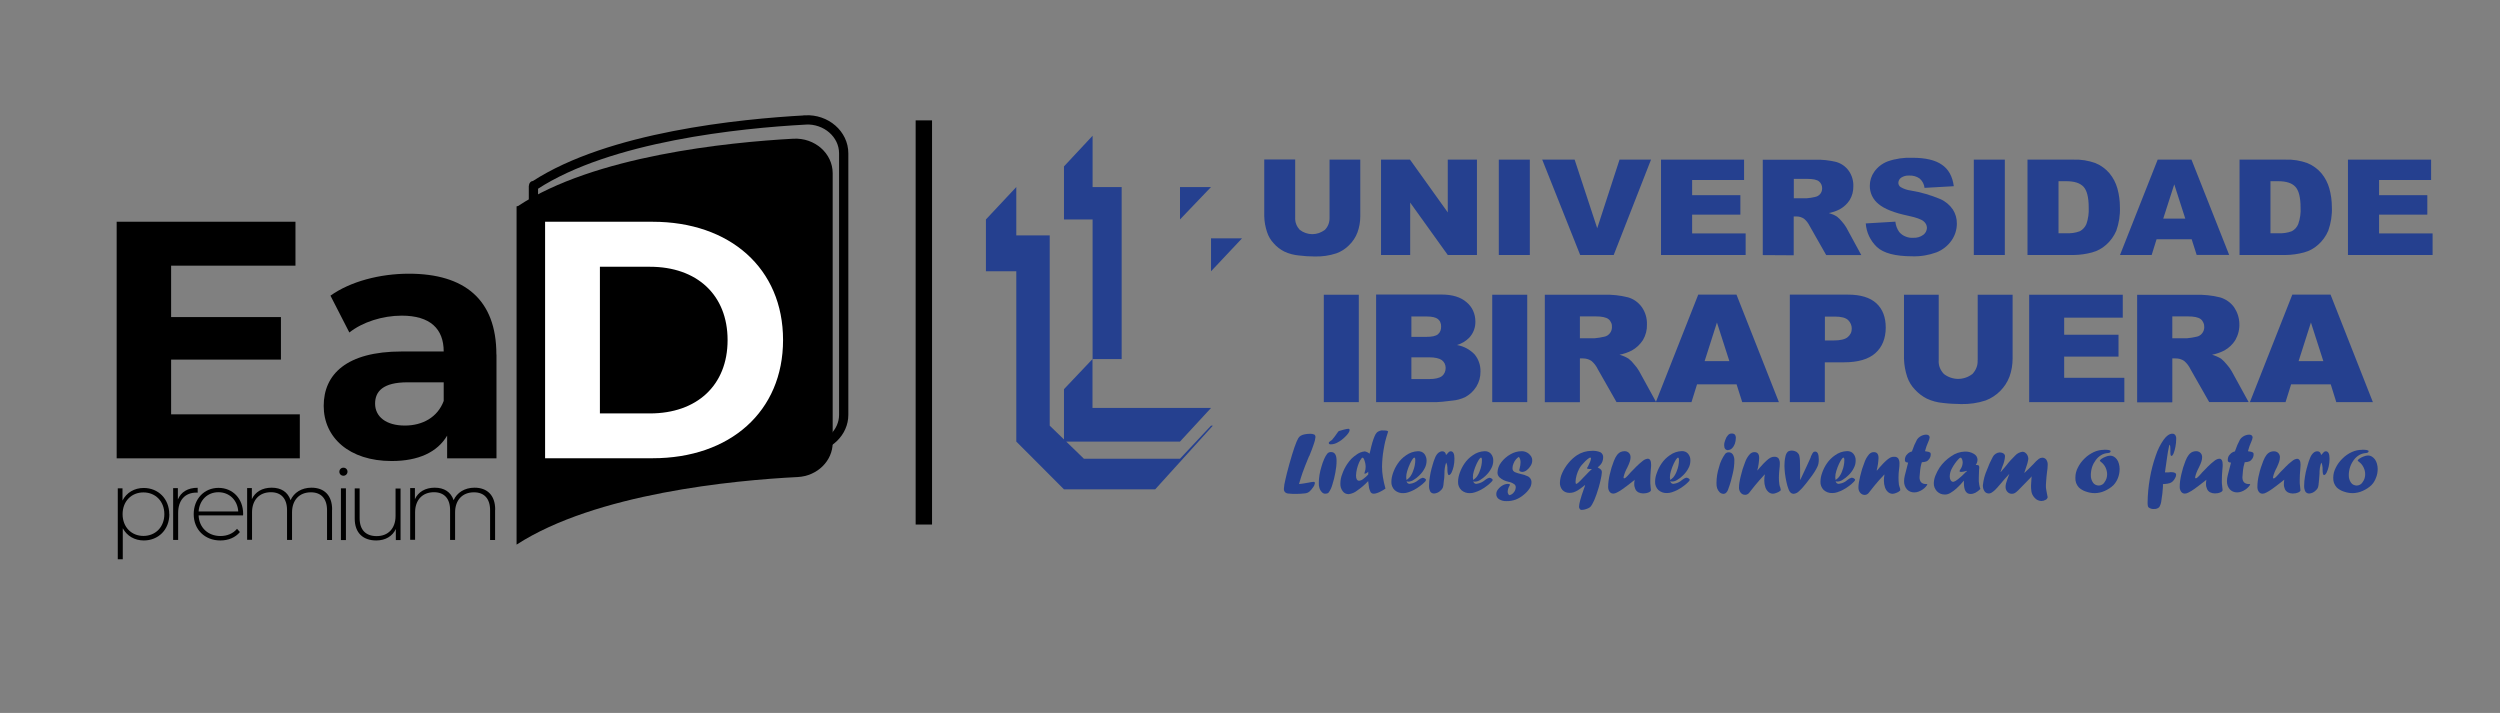 <?xml version="1.0" encoding="UTF-8"?>
<svg xmlns="http://www.w3.org/2000/svg" version="1.1" viewBox="0 0 270 77">
  <rect x="0" y="0" width="270" height="77" fill="#808080" stroke="none"/>
  <defs>
    <style>
      .cls-1 {
        fill: none;
      }

      .cls-1, .cls-2 {
        stroke: #000;
        stroke-miterlimit: 10;
      }

      .cls-3 {
        fill: #fff;
      }

      .cls-4 {
        fill: #25408f;
        fill-rule: evenodd;
      }
    </style>
  </defs>
  <!-- Generator: Adobe Illustrator 28.7.0, SVG Export Plug-In . SVG Version: 1.2.0 Build 4)  -->
  <g>
    <g id="Camada_1">
      <path d="M85.69,14.98c-7.13.39-21.52,1.85-29.74,7.27-.14.02-.16.03-.16.06v36.51c8.54-5.53,23.43-6.95,30.37-7.3,2.12-.11,3.77-1.76,3.77-3.7v-29.11c0-2.14-1.93-3.85-4.24-3.73Z"/>
      <path class="cls-1" d="M86.95,12.96c-6.99.38-21.12,1.79-29.19,7.05-.14.01-.15.03-.15.05v35.41c8.38-5.37,23-6.75,29.81-7.08,2.08-.11,3.7-1.7,3.7-3.59v-28.24c0-2.07-1.9-3.73-4.16-3.61Z"/>
      <g>
        <path d="M32.38,44.76v4.74H12.6v-25.55h19.31v4.74h-13.43v5.55h11.86v4.6h-11.86v5.91h13.91Z"/>
        <path d="M53.62,38.3v11.2h-5.33v-2.45c-1.06,1.79-3.1,2.74-5.99,2.74-4.6,0-7.34-2.55-7.34-5.95s2.45-5.88,8.43-5.88h4.53c0-2.45-1.46-3.87-4.53-3.87-2.08,0-4.23.69-5.66,1.82l-2.04-3.98c2.15-1.53,5.33-2.37,8.47-2.37,5.99,0,9.45,2.77,9.45,8.72ZM47.92,43.3v-2.01h-3.91c-2.66,0-3.5.99-3.5,2.3,0,1.42,1.2,2.37,3.21,2.37,1.9,0,3.54-.88,4.2-2.66Z"/>
        <path class="cls-3" d="M58.87,23.95h11.61c8.36,0,14.09,5.04,14.09,12.77s-5.73,12.77-14.09,12.77h-11.61v-25.55ZM70.19,44.65c5.07,0,8.39-3.03,8.39-7.92s-3.32-7.92-8.39-7.92h-5.4v15.84h5.4Z"/>
      </g>
      <g>
        <path d="M18.29,55.53c0,1.68-1.19,2.84-2.76,2.84-.98,0-1.82-.48-2.27-1.32v3.35h-.54v-7.66h.51v1.32c.44-.86,1.28-1.36,2.29-1.36,1.57,0,2.76,1.17,2.76,2.84ZM17.75,55.53c0-1.4-.97-2.35-2.26-2.35s-2.25.95-2.25,2.35.96,2.35,2.25,2.35,2.26-.95,2.26-2.35Z"/>
        <path d="M21.35,52.69v.52s-.09-.01-.13-.01c-1.24,0-1.98.82-1.98,2.2v2.91h-.54v-5.59h.51v1.22c.34-.81,1.08-1.26,2.13-1.26Z"/>
        <path d="M26.25,55.66h-4.8c.05,1.33,1.03,2.23,2.36,2.23.71,0,1.36-.26,1.79-.78l.31.35c-.49.6-1.26.91-2.11.91-1.69,0-2.88-1.18-2.88-2.84s1.15-2.84,2.68-2.84,2.66,1.16,2.66,2.81c0,.04-.01.1-.01.15ZM21.45,55.24h4.28c-.07-1.21-.95-2.08-2.14-2.08s-2.05.86-2.14,2.08Z"/>
        <path d="M35.86,55.06v3.26h-.54v-3.22c0-1.26-.65-1.93-1.74-1.93-1.26,0-2.04.85-2.04,2.17v2.97h-.54v-3.22c0-1.26-.65-1.93-1.74-1.93-1.26,0-2.04.85-2.04,2.17v2.97h-.53v-5.59h.51v1.2c.36-.78,1.12-1.24,2.14-1.24s1.74.46,2.04,1.35c.36-.81,1.18-1.35,2.26-1.35,1.35,0,2.23.8,2.23,2.36Z"/>
        <path d="M36.65,50.95c0-.24.19-.44.44-.44s.44.19.44.43-.19.44-.44.44-.44-.19-.44-.43ZM36.82,52.74h.54v5.59h-.54v-5.59Z"/>
        <path d="M43.26,52.74v5.59h-.51v-1.2c-.36.78-1.12,1.24-2.11,1.24-1.42,0-2.33-.8-2.33-2.36v-3.26h.53v3.22c0,1.26.67,1.93,1.84,1.93,1.26,0,2.04-.85,2.04-2.17v-2.97h.53Z"/>
        <path d="M53.47,55.06v3.26h-.54v-3.22c0-1.26-.65-1.93-1.74-1.93-1.26,0-2.04.85-2.04,2.17v2.97h-.54v-3.22c0-1.26-.65-1.93-1.74-1.93-1.26,0-2.04.85-2.04,2.17v2.97h-.53v-5.59h.51v1.2c.36-.78,1.12-1.24,2.14-1.24s1.74.46,2.04,1.35c.36-.81,1.18-1.35,2.26-1.35,1.35,0,2.23.8,2.23,2.36Z"/>
      </g>
      <g id="Camada_x5F_1">
        <g id="_2792379926032">
          <path class="cls-4" d="M142.97,43.43h3.78v-11.6h-3.78v11.6ZM148.61,43.43h6.52c.28,0,.83-.05,1.68-.16.5-.04.98-.17,1.43-.38.5-.27.91-.66,1.21-1.14.3-.49.45-1.05.44-1.62.02-.67-.2-1.32-.62-1.84-.51-.54-1.18-.9-1.92-1.03.5-.14.95-.41,1.32-.78.45-.48.69-1.11.67-1.77,0-.39-.08-.78-.24-1.14-.16-.36-.4-.67-.7-.92-.63-.56-1.54-.84-2.71-.84h-7.07v11.61h0ZM152.42,34.18h1.68c.56,0,.97.1,1.2.28.11.1.21.22.26.36.06.14.09.29.08.44.01.16-.02.31-.07.46-.06.15-.15.28-.27.38-.23.19-.64.28-1.23.28h-1.64v-2.19h0ZM152.42,38.59h1.91c.66,0,1.12.11,1.4.31.13.1.23.23.3.37.07.15.1.31.1.47,0,.17-.03.34-.1.49-.07.15-.17.29-.3.39-.27.21-.74.32-1.38.32h-1.92v-2.35h0ZM161.16,43.43h3.78v-11.6h-3.78v11.6ZM170.63,43.43v-4.72h.33c.33,0,.65.09.92.27.29.25.52.55.68.89l2.02,3.55h4.28l-1.84-3.35c-.15-.26-.33-.5-.53-.72-.17-.23-.38-.44-.6-.61-.3-.19-.63-.33-.98-.43.46-.09.91-.24,1.33-.46.49-.27.9-.66,1.2-1.13.3-.51.45-1.09.43-1.68.02-.67-.17-1.33-.56-1.88-.37-.51-.89-.88-1.49-1.05-.87-.22-1.77-.31-2.67-.28h-6.31v11.61h3.78s0,0,0,0ZM170.63,34.17h1.68c.69,0,1.16.1,1.41.3.13.1.22.24.29.39.07.15.09.31.08.48,0,.24-.08.48-.24.67-.15.19-.37.32-.62.36-.33.08-.66.13-1,.16h-1.6v-2.35s-.01,0-.01,0ZM188.17,43.43h3.95l-4.58-11.61h-4.13l-4.58,11.61h3.85l.6-1.92h4.27l.61,1.92h0ZM184.1,39l1.33-4.17,1.34,4.17h-2.68ZM193.3,43.43h3.78v-4.3h2.07c1.52,0,2.65-.33,3.39-.99.74-.66,1.11-1.58,1.12-2.75,0-1.14-.34-2.02-1.02-2.64s-1.7-.93-3.07-.93h-6.27v11.61h0ZM197.09,34.19h1.07c.7,0,1.18.13,1.44.38.12.12.22.26.29.42.07.16.1.33.1.5,0,.18-.03.35-.11.51-.08.16-.19.3-.33.41-.28.24-.8.36-1.53.36h-.93v-2.59s0,0,0,0ZM213.58,38.9c.02.27-.02.55-.12.8-.1.26-.25.49-.44.69-.44.34-.98.53-1.54.53s-1.1-.19-1.54-.53c-.19-.2-.34-.43-.44-.68-.1-.26-.14-.53-.12-.8v-7.08h-3.75v6.92c.02.67.14,1.33.35,1.96.17.5.44.95.81,1.34.37.41.81.75,1.3,1,.56.26,1.15.42,1.76.47.65.08,1.3.11,1.96.12.9.02,1.79-.11,2.64-.39.58-.22,1.12-.57,1.56-1.01.44-.44.79-.97,1.01-1.55.23-.63.34-1.29.34-1.96v-6.9h-3.77v7.08s0,0,0,0ZM219.14,43.43h10.29v-2.63h-6.5v-2.29h5.87v-2.36h-5.87v-1.84h6.33v-2.48h-10.11v11.61s0,0,0,0ZM234.61,43.43v-4.72h.33c.34-.01.67.08.95.27.29.25.52.55.68.89l2.02,3.55h4.26l-1.84-3.35c-.15-.26-.33-.5-.53-.72-.18-.23-.38-.43-.6-.61-.31-.19-.64-.33-.98-.43.46-.09.91-.24,1.33-.46.49-.27.9-.66,1.19-1.13.31-.55.46-1.17.43-1.79-.02-.63-.22-1.23-.57-1.75-.37-.51-.9-.88-1.5-1.06-.87-.22-1.77-.31-2.67-.28h-6.3v11.61h3.78s0,0,0,0ZM234.61,34.17h1.66c.69,0,1.16.1,1.41.3.13.1.23.24.29.39.07.15.09.31.09.48,0,.24-.08.48-.24.67-.15.19-.37.32-.61.36-.33.08-.67.13-1,.16h-1.6v-2.35h0ZM252.32,43.43h3.95l-4.57-11.61h-4.13l-4.58,11.61h3.85l.6-1.92h4.28l.6,1.92h0ZM248.25,39l1.33-4.17,1.34,4.17h-2.67Z"/>
          <path class="cls-4" d="M143.57,17.24h3.34v6.13c0,.59-.1,1.17-.3,1.72-.2.54-.52,1.02-.94,1.42-.38.38-.84.67-1.34.85-.76.25-1.55.36-2.34.34-.58,0-1.15-.04-1.72-.11-.54-.05-1.07-.19-1.56-.42-.44-.22-.83-.52-1.15-.89-.32-.34-.56-.74-.71-1.19-.19-.56-.3-1.15-.31-1.74v-6.13h3.34v6.28c-.01.24.02.48.11.71.08.23.22.43.38.61.39.3.87.47,1.36.47s.97-.17,1.36-.47c.17-.17.3-.38.39-.61.08-.23.12-.47.11-.71v-6.27h0Z"/>
          <polygon class="cls-4" points="149.15 17.24 152.28 17.24 156.36 22.94 156.36 17.24 159.51 17.24 159.51 27.54 156.36 27.54 152.3 21.88 152.3 27.54 149.15 27.54 149.15 17.24"/>
          <polygon class="cls-4" points="165.22 17.24 161.87 17.24 161.87 27.54 165.22 27.54 165.22 17.24"/>
          <polygon class="cls-4" points="166.56 17.24 170.06 17.24 172.5 24.65 174.91 17.24 178.31 17.24 174.28 27.54 170.66 27.54 166.56 17.24"/>
          <polygon class="cls-4" points="179.39 17.24 188.36 17.24 188.36 19.44 182.75 19.44 182.75 21.08 187.96 21.08 187.96 23.18 182.75 23.18 182.75 25.21 188.53 25.21 188.53 27.54 179.39 27.54 179.39 17.24"/>
          <path class="cls-4" d="M193.74,21.41h1.4c.3-.02.6-.07.89-.14.21-.04.41-.15.55-.32.14-.17.21-.38.21-.6,0-.14-.02-.29-.08-.42-.06-.13-.15-.25-.26-.34-.22-.18-.64-.27-1.25-.27h-1.47v2.09s.01,0,.01,0ZM190.38,27.54v-10.29h5.59c.8-.03,1.6.06,2.37.25.53.16,1,.49,1.32.94.35.49.52,1.08.5,1.68.01.52-.12,1.03-.39,1.48-.27.42-.64.76-1.07,1-.37.19-.77.33-1.18.41.31.09.6.21.87.38.2.16.38.34.54.54.18.2.33.41.47.64l1.62,2.98h-3.79l-1.79-3.15c-.15-.3-.35-.57-.61-.78-.24-.16-.53-.25-.82-.24h-.29v4.19l-3.35-.02h0Z"/>
          <path class="cls-4" d="M201.51,24.13l3.19-.19c.04.4.18.79.42,1.12.18.21.41.38.67.48.26.11.53.16.81.14.4.03.79-.08,1.12-.32.12-.09.21-.2.28-.33.07-.13.1-.27.11-.42,0-.14-.04-.28-.1-.4-.06-.12-.16-.23-.27-.32-.25-.21-.82-.41-1.71-.6-1.47-.31-2.52-.73-3.14-1.25-.3-.23-.54-.54-.71-.88-.16-.34-.25-.72-.24-1.11,0-.54.17-1.06.48-1.5.36-.51.87-.9,1.45-1.12.86-.3,1.77-.43,2.68-.39,1.38,0,2.44.24,3.16.74.73.49,1.16,1.27,1.3,2.33l-3.16.18c-.04-.39-.23-.75-.53-1.01-.33-.23-.72-.34-1.12-.32-.31-.02-.62.06-.88.23-.09.07-.17.15-.22.25-.05.1-.08.21-.08.32,0,.09.03.17.07.25.04.08.1.14.17.19.34.2.72.33,1.12.38,1.08.18,2.14.49,3.15.91.56.24,1.04.64,1.38,1.14.29.46.44.98.43,1.52,0,.65-.2,1.29-.58,1.83-.4.57-.96,1.01-1.61,1.27-.84.31-1.73.46-2.62.43-1.84,0-3.12-.34-3.83-1.01-.71-.68-1.14-1.59-1.2-2.57h0Z"/>
          <polygon class="cls-4" points="216.52 17.24 213.17 17.24 213.17 27.54 216.52 27.54 216.52 17.24"/>
          <path class="cls-4" d="M222.32,19.57v5.62h.82c.51.03,1.02-.04,1.49-.22.31-.17.56-.44.7-.77.2-.57.28-1.18.25-1.79,0-1.09-.19-1.84-.56-2.24-.37-.4-.99-.6-1.86-.6h-.84s0,0,0,0ZM218.96,17.24h4.98c.81-.03,1.62.1,2.38.38.58.24,1.09.61,1.5,1.09.4.48.69,1.04.86,1.65.18.65.27,1.32.27,2,.04.87-.1,1.74-.39,2.56-.25.58-.62,1.1-1.1,1.52-.43.39-.95.67-1.51.82-.65.18-1.32.27-2,.28h-4.98v-10.29h0Z"/>
          <path class="cls-4" d="M236.01,23.61l-1.19-3.7-1.19,3.7h2.38,0ZM236.71,25.84h-3.8l-.53,1.7h-3.42l4.07-10.3h3.65l4.07,10.29h-3.51l-.54-1.69h0Z"/>
          <path class="cls-4" d="M245.21,19.57v5.62h.82c.51.03,1.02-.04,1.49-.22.32-.17.56-.44.69-.77.2-.57.29-1.18.25-1.79,0-1.09-.19-1.84-.56-2.24-.37-.4-.99-.6-1.86-.6h-.83s0,0,0,0ZM241.86,17.24h4.97c.81-.03,1.62.1,2.38.38.58.24,1.09.61,1.5,1.09.4.48.69,1.04.86,1.65.18.65.27,1.32.27,2,.04.87-.1,1.74-.39,2.56-.25.58-.62,1.1-1.1,1.52-.43.39-.95.67-1.51.82-.65.18-1.32.27-2,.28h-4.97v-10.29s0,0,0,0Z"/>
          <polygon class="cls-4" points="253.58 17.24 262.56 17.24 262.56 19.44 256.94 19.44 256.94 21.08 262.15 21.08 262.15 23.18 256.94 23.18 256.94 25.21 262.72 25.21 262.72 27.54 253.58 27.54 253.58 17.24"/>
          <polygon class="cls-4" points="121.14 20.2 118 20.2 118 14.66 114.91 17.97 114.91 23.7 118 23.7 118 38.78 121.14 38.78 121.14 20.2"/>
          <polygon class="cls-4" points="106.48 23.7 106.48 29.3 109.76 29.3 109.76 47.69 114.91 52.85 124.76 52.85 130.99 45.97 130.79 45.97 127.44 49.54 117.06 49.54 115.15 47.69 127.44 47.69 130.79 44.06 117.99 44.06 117.99 38.78 114.91 42.03 114.91 47.46 113.37 45.97 113.37 25.42 109.76 25.42 109.76 20.2 106.48 23.7"/>
          <polygon class="cls-4" points="127.44 20.2 127.44 23.7 130.79 20.2 127.44 20.2"/>
          <polygon class="cls-4" points="130.79 29.3 134.14 25.74 130.79 25.74 130.79 29.3"/>
          <path class="cls-4" d="M141.38,49.26l-.15.37c-.2.48-.39.96-.56,1.44-.08.23-.21.63-.38,1.21.35-.04.7-.09,1.05-.16.17-.04.34-.07.51-.08.11,0,.16.04.16.13-.02.16-.08.31-.18.43-.11.18-.25.34-.4.48-.13.11-.29.18-.46.2-.31.04-.63.06-.95.06-.31,0-.62,0-.93-.04l-.15-.04c-.09-.04-.17-.1-.22-.19-.05-.08-.07-.18-.06-.28.02-.32.07-.63.15-.94.1-.46.24-1.02.43-1.7.42-1.51.75-2.44.96-2.8.06-.11.15-.21.26-.28.13-.08.28-.13.43-.16.2-.04.4-.06.6-.06.15-.01.31.02.45.08.04.03.08.07.1.12.02.05.03.1.03.16-.03.25-.08.49-.17.72-.11.35-.28.79-.5,1.33h0Z"/>
          <path class="cls-4" d="M143.14,53.32h-.04c-.07,0-.14-.02-.2-.06-.06-.03-.12-.08-.16-.13-.11-.11-.19-.25-.24-.41-.05-.18-.08-.37-.07-.56,0-.28.03-.56.07-.84.05-.31.12-.62.22-.93.08-.29.18-.57.3-.84.08-.2.2-.39.33-.56.05-.06.11-.1.18-.13.07-.03.14-.04.22-.04.4,0,.6.31.6.94,0,.43-.05.85-.13,1.27-.08.45-.19.9-.33,1.33-.08.3-.22.59-.4.84-.04.04-.1.07-.15.09-.06.02-.12.02-.18.02h0ZM143.9,47.45c.18-.2.33-.41.48-.63.09-.13.14-.2.16-.22.03-.03.06-.05.1-.06.18-.06.35-.11.53-.15.15-.04.29-.07.44-.08.09,0,.15.04.15.13,0,.18-.17.44-.52.77-.23.23-.5.43-.79.58-.23.13-.48.2-.74.2-.13,0-.2-.05-.2-.15,0-.04.01-.07.04-.1.05-.04.09-.08.15-.12.03,0,.1-.07.21-.16h0s0-.01,0-.01Z"/>
          <path class="cls-4" d="M147.91,49l.05-.19c.1-.43.18-.77.26-1.04.07-.23.15-.45.24-.67.06-.15.14-.28.25-.4.1-.08.21-.14.33-.18s.25-.05.37-.03c.11,0,.22,0,.33.02.07.01.13.04.18.09-.15.46-.25.81-.31,1.05-.06.23-.12.56-.19.96-.1.59-.15,1.19-.16,1.79,0,.37.03.74.09,1.1.07.43.16.85.28,1.27-.15.11-.31.2-.48.29-.14.08-.28.14-.43.19-.11.04-.24.07-.36.07-.09,0-.17-.02-.24-.07-.07-.05-.12-.12-.14-.2-.05-.11-.09-.23-.12-.35-.02-.09-.05-.34-.1-.74-.36.39-.76.73-1.2,1.03-.26.21-.58.34-.91.38-.12,0-.25-.03-.36-.08-.11-.06-.21-.14-.28-.24-.18-.24-.27-.54-.25-.84,0-.34.07-.69.2-1.01.13-.38.31-.74.53-1.07.14-.21.29-.4.46-.58.17-.16.34-.31.54-.44.26-.2.58-.33.91-.36.19.04.38.13.52.26h0ZM147.77,51.23v-.28c-.09.1-.22.18-.35.21,0,0-.02,0-.03,0,0,0-.02,0-.02-.01,0,0-.01-.01-.01-.02,0,0,0-.02,0-.03,0-.04.02-.08.03-.11.07-.18.1-.37.1-.56,0-.27-.06-.54-.16-.79-.05-.14-.11-.21-.17-.21-.02,0-.03,0-.05.01-.01,0-.03.02-.04.03-.12.15-.22.32-.3.5-.1.23-.17.47-.23.71-.05.22-.08.45-.09.68,0,.37.11.56.34.56.17-.02.32-.09.45-.2.2-.14.38-.31.54-.49h0s0,.01,0,.01Z"/>
          <path class="cls-4" d="M151.91,51.97c.01.09.06.16.13.22.07.05.16.08.24.06.34-.04.66-.19.91-.41.13-.11.28-.19.44-.24.09,0,.18.03.26.08.08.05.12.1.12.15-.02.09-.07.17-.13.22-.18.18-.37.34-.57.48-.2.15-.41.28-.62.39-.19.1-.39.18-.6.25-.17.06-.35.09-.53.09-.34.02-.68-.1-.94-.33-.12-.12-.21-.26-.27-.41-.06-.15-.09-.32-.08-.48,0-.33.07-.65.18-.96.12-.35.29-.69.5-1,.24-.36.55-.67.91-.91.37-.27.82-.42,1.27-.44.13,0,.26.01.38.06.12.05.23.12.31.22.17.21.26.49.25.76,0,.28-.07.55-.2.79-.15.3-.35.57-.59.79-.19.19-.4.36-.63.49-.16.11-.35.17-.54.18-.07,0-.14-.02-.21-.05ZM151.91,51.83c.12-.08.23-.17.33-.28.17-.21.3-.45.38-.7.08-.19.13-.38.17-.58.04-.2.06-.39.06-.59,0-.17-.03-.26-.11-.26s-.25.22-.46.66c-.12.26-.22.52-.3.79-.07.22-.11.45-.11.68,0,.09.01.19.03.28h0s0-.01,0-.01Z"/>
          <path class="cls-4" d="M155.95,51.85l-.02.09c0,.05,0,.13-.02.23,0,.13-.03.25-.05.37-.02.09-.05.17-.1.24-.05.07-.11.14-.18.2-.18.19-.43.3-.69.32-.08,0-.16-.01-.24-.05-.07-.04-.14-.09-.18-.16-.1-.21-.15-.44-.13-.67,0-.3.03-.6.08-.9.05-.32.11-.65.2-.96l.04-.12s.01-.08.03-.12c.08-.32.19-.64.32-.94.08-.19.2-.36.35-.49.12-.09.26-.15.41-.15.22,0,.36.13.4.4.05-.04.09-.08.13-.13.06-.08.13-.15.21-.22.05-.03.11-.05.17-.05.27,0,.4.27.4.8,0,.28-.03.56-.09.84-.05.23-.13.46-.23.67-.1.17-.19.26-.28.26s-.16-.2-.16-.58c0-.16,0-.33-.03-.49-.02-.1-.06-.2-.11-.28-.13.39-.19.79-.18,1.2-.01.37-.03.6-.05.69h0Z"/>
          <path class="cls-4" d="M159.11,51.97c.01.09.06.16.13.22.07.05.16.08.24.06.34-.04.66-.19.91-.41.13-.11.28-.19.44-.24.09,0,.18.03.26.08.08.05.12.1.12.15s-.04.13-.14.22c-.17.18-.36.34-.56.48-.2.15-.41.28-.62.39-.19.1-.39.18-.6.25-.17.06-.35.09-.53.09-.34.02-.68-.1-.94-.33-.12-.12-.21-.26-.27-.41-.06-.15-.09-.32-.08-.48,0-.33.07-.65.18-.96.12-.35.29-.69.5-1,.24-.36.55-.67.91-.91.37-.27.81-.42,1.27-.44.13,0,.26.01.38.06.12.05.23.12.31.22.18.21.27.49.25.76,0,.28-.07.55-.2.79-.15.3-.35.56-.59.79-.19.19-.4.35-.63.49-.16.11-.35.17-.54.18-.08,0-.15-.01-.22-.04h0ZM159.11,51.83c.12-.08.23-.17.33-.28.17-.21.3-.45.38-.7.08-.19.13-.38.17-.58.04-.2.06-.39.06-.59,0-.17-.04-.26-.11-.26s-.25.22-.46.66c-.12.26-.22.52-.3.79-.07.22-.11.45-.11.68,0,.09.01.19.03.28h0s0-.01,0-.01Z"/>
          <path class="cls-4" d="M162.97,53.48c.1,0,.19-.04.28-.09.09-.05.16-.11.22-.19.14-.15.22-.35.23-.56,0-.06,0-.12-.03-.18-.02-.06-.06-.11-.11-.15-.19-.14-.41-.24-.65-.28-.36-.07-.7-.24-.97-.48-.07-.07-.12-.15-.16-.24-.04-.09-.05-.18-.05-.28.01-.39.15-.77.39-1.08.27-.36.61-.66,1-.88.37-.22.79-.34,1.23-.34.2,0,.39.05.56.14.17.09.31.22.42.37.1.15.16.32.15.5,0,.2-.06.39-.17.56-.11.19-.25.35-.42.48-.14.11-.31.18-.48.19-.08,0-.16-.02-.23-.06-.06-.04-.1-.08-.1-.12,0-.07.02-.13.04-.19.06-.23.1-.46.1-.7,0-.2-.06-.4-.18-.56-.11.07-.21.15-.3.25-.12.14-.22.3-.28.47-.07.16-.11.33-.11.51,0,.1.02.2.08.28.07.08.16.14.25.17.17.07.35.12.53.16.29.06.57.15.84.28.06.04.12.09.17.14.12.14.19.31.18.49,0,.23-.07.46-.2.65-.17.26-.38.49-.62.68-.26.23-.57.41-.89.54-.32.11-.65.17-.98.16-.29.02-.57-.06-.82-.21-.09-.06-.17-.14-.22-.24-.05-.1-.08-.21-.07-.32,0-.19.08-.37.2-.51.13-.17.3-.32.49-.42.17-.1.37-.16.57-.16.14,0,.21.03.21.09,0,.05-.03.11-.06.15-.11.18-.17.39-.18.61,0,.13.06.26.15.36h0Z"/>
          <path class="cls-4" d="M171.15,52.4l-.18.15c-.18.14-.37.28-.56.4-.15.09-.31.17-.47.22-.14.04-.29.06-.43.06-.14,0-.28-.02-.41-.07-.13-.05-.25-.13-.35-.23-.19-.22-.29-.5-.28-.79.01-.36.09-.71.24-1.04.17-.39.4-.75.67-1.08.26-.32.57-.61.91-.84.48-.32,1.05-.49,1.62-.49.32-.02.65.03.95.16.09.06.17.14.22.24.05.1.07.21.06.32,0,.27-.09.54-.26.75-.1.12-.21.22-.33.31l.06.04s.03.02.04.03c.1.05.2.12.28.21.05.07.07.16.07.24-.01.23-.05.46-.1.69-.07.34-.15.66-.24.97-.34,1.14-.65,1.85-.93,2.12-.12.09-.26.16-.4.2-.15.06-.31.09-.48.1-.04,0-.09,0-.13-.02-.04-.02-.08-.04-.1-.08-.06-.07-.09-.16-.08-.26,0-.29.16-.9.49-1.83.07-.2.11-.32.13-.37l.03-.08-.02-.03h0ZM171.91,50.65h-.28c-.15,0-.23-.03-.23-.08.02-.07.05-.14.1-.19.08-.15.15-.31.22-.48.05-.12.09-.24.11-.37,0-.08-.03-.11-.08-.11-.06,0-.12.03-.17.08-.13.09-.26.2-.38.32-.13.13-.25.26-.37.4-.11.13-.2.26-.28.41-.12.23-.21.46-.28.71-.07.23-.1.47-.11.71,0,.14.03.21.08.21.09,0,.34-.22.75-.67.2-.22.42-.44.66-.68l.27-.25h0Z"/>
          <path class="cls-4" d="M176.56,51.81l-.08.07s-.12.09-.31.24c-.37.29-.68.53-.93.7-.19.14-.4.27-.61.37-.12.07-.25.11-.39.12-.08,0-.16-.02-.23-.05-.07-.04-.13-.09-.18-.16-.11-.16-.16-.35-.15-.54,0-.44.07-.88.17-1.31.11-.5.26-.99.45-1.47.21-.54.46-.86.77-.98.12-.05.25-.07.37-.07.09,0,.18,0,.26.04.08.03.16.08.22.14.06.06.11.14.14.22.03.08.04.17.04.26,0,.15-.03.29-.07.43-.06.19-.14.38-.23.56l-.06.13c-.18.33-.32.67-.4,1.04,0,.07.03.11.08.11.07-.01.13-.05.18-.1.12-.11.24-.23.35-.36.1-.12.23-.27.41-.44l.17-.17.15-.16c.24-.24.5-.47.77-.68.14-.11.32-.19.5-.21.25,0,.37.22.37.65,0,.09,0,.25-.03.48-.04.45-.06.84-.06,1.14v.37c.02.21.04.37.04.48l.03.27c0,.09-.08.18-.25.25-.19.08-.39.11-.59.11-.18,0-.36-.04-.52-.12-.14-.08-.26-.2-.33-.36-.08-.18-.12-.37-.11-.56,0-.05,0-.1,0-.15.03-.09.03-.18.04-.3h0Z"/>
          <path class="cls-4" d="M180.39,51.97c.01.09.06.16.13.22.07.05.16.08.24.06.34-.04.66-.19.91-.42.13-.11.28-.19.44-.24.09,0,.18.03.26.08.08.05.12.1.12.15s-.04.13-.14.22c-.17.18-.36.34-.56.48-.2.15-.41.28-.62.39-.19.1-.39.18-.6.25-.17.06-.35.09-.53.09-.34.02-.68-.1-.94-.33-.12-.12-.21-.26-.27-.41-.06-.15-.09-.32-.08-.48,0-.33.07-.65.19-.96.12-.35.29-.69.5-1,.24-.36.55-.67.91-.91.37-.27.81-.42,1.27-.44.13,0,.26.01.38.06.12.05.23.12.31.22.18.21.27.49.25.76,0,.28-.07.55-.2.79-.15.3-.35.56-.59.79-.19.19-.4.36-.63.49-.16.11-.35.17-.54.18-.08,0-.15-.01-.22-.05h0ZM180.39,51.83c.12-.08.23-.17.33-.28.17-.21.3-.45.38-.7.08-.19.13-.38.17-.58.04-.2.06-.39.06-.59,0-.17-.04-.26-.11-.26s-.25.22-.46.66c-.12.26-.22.52-.3.79-.07.22-.11.45-.11.68,0,.09.01.19.03.28h0s0-.01,0-.01Z"/>
          <path class="cls-4" d="M186.09,53.33c-.15-.01-.29-.08-.39-.19-.11-.12-.19-.25-.25-.41-.05-.18-.08-.37-.07-.56,0-.59.1-1.18.28-1.74.12-.5.35-.98.65-1.4.05-.06.11-.11.18-.14.07-.03.15-.05.22-.04.09,0,.18.02.25.06.08.04.14.11.19.18.12.2.17.42.16.65,0,.47-.06.94-.17,1.4-.12.56-.28,1.12-.48,1.66-.05.18-.15.35-.3.47-.09.05-.18.07-.28.07v-.02s0,0,0,0ZM186.65,48.62c-.29,0-.44-.18-.44-.53,0-.21.05-.41.13-.6.06-.19.16-.36.29-.5.05-.05.11-.1.17-.13.07-.03.15-.04.22-.04.06,0,.12,0,.18.02.06.02.11.05.16.09.08.11.12.24.11.38,0,.21-.04.43-.11.63-.07.18-.17.35-.31.48-.05.06-.11.1-.18.13-.07.03-.14.05-.21.05,0,0-.01,0-.01,0Z"/>
          <path class="cls-4" d="M189.8,50.81l.28-.33c.28-.32.51-.56.68-.71.13-.13.28-.24.45-.34.13-.07.26-.1.41-.1.09,0,.17,0,.25.03.08.03.15.08.21.14.11.19.16.4.14.62,0,.12-.01.3-.04.54-.04.29-.05.59-.06.89,0,.25.01.51.05.76.02.12.05.24.1.35.02.08.04.15.05.23,0,.02,0,.04-.01.06,0,.02-.02.04-.04.05-.11.1-.24.17-.39.22-.13.06-.26.09-.4.1-.18,0-.35-.07-.48-.18-.16-.14-.27-.31-.34-.51-.08-.23-.12-.48-.12-.73,0-.21.02-.43.06-.64l-.02-.02c-.13.15-.24.28-.32.36-.08.08-.16.17-.23.25-.35.4-.64.76-.89,1.08-.09.13-.18.23-.26.33-.05.05-.11.1-.18.13-.07.03-.14.05-.21.05-.09,0-.19-.02-.27-.05-.08-.04-.16-.1-.22-.17-.13-.16-.2-.37-.19-.58,0-.18.02-.36.05-.54.03-.21.08-.44.14-.68.06-.24.13-.49.2-.75.08-.25.17-.5.26-.73.11-.33.29-.64.53-.9.07-.07.15-.12.23-.16.09-.04.18-.05.28-.05.32,0,.49.21.49.63-.02.45-.08.89-.2,1.33l.02.02h0Z"/>
          <path class="cls-4" d="M195.56,49.32l.08-.15c.05-.12.11-.23.19-.32.03-.03.06-.05.1-.06.04-.01.07-.02.11-.02.26,0,.39.28.39.87,0,.15-.01.29-.04.43-.02.12-.06.24-.12.35-.08.18-.18.35-.28.51-.12.19-.26.4-.42.61-.16.21-.32.43-.49.64-.24.31-.5.61-.79.87-.14.15-.34.25-.55.28-.28,0-.46-.16-.58-.5-.09-.25-.17-.5-.22-.76-.07-.3-.12-.6-.16-.9-.04-.29-.05-.59-.06-.88,0-.33.03-.67.11-1,.03-.2.13-.39.28-.53.11-.06.22-.09.35-.1.14,0,.28.02.41.07.12.04.22.11.3.2.07.07.12.16.15.26.04.16.06.33.07.49,0,.22.02.52.02.91v1.23h.02c.06-.13.11-.24.15-.31.1-.2.29-.61.58-1.24.06-.13.17-.39.34-.75l.09-.21h0Z"/>
          <path class="cls-4" d="M198.25,51.97c.01.09.06.16.13.22.07.05.16.08.24.06.34-.04.66-.19.91-.42.13-.11.28-.19.44-.24.09,0,.18.03.26.08.08.05.12.1.12.15s-.04.13-.14.22c-.17.18-.36.34-.56.48-.2.15-.41.28-.62.39-.19.1-.39.18-.6.25-.17.06-.35.09-.53.09-.34.02-.68-.1-.94-.33-.12-.12-.21-.26-.27-.41-.06-.15-.09-.32-.08-.48,0-.33.07-.65.18-.96.12-.35.29-.69.5-1,.24-.36.55-.67.91-.91.37-.27.81-.42,1.27-.44.13,0,.26.01.38.06.12.05.23.12.31.22.18.21.27.49.25.76,0,.28-.07.55-.2.79-.15.3-.35.57-.59.79-.19.19-.4.35-.63.49-.16.11-.35.17-.54.18-.07,0-.14-.01-.21-.04h0ZM198.25,51.83c.12-.08.23-.17.33-.28.17-.21.3-.45.38-.7.08-.19.13-.38.17-.58.04-.2.06-.39.06-.59,0-.17-.04-.26-.11-.26s-.25.22-.46.66c-.12.26-.22.52-.3.79-.07.22-.11.45-.11.68,0,.09.01.19.03.28h0s0-.01,0-.01Z"/>
          <path class="cls-4" d="M202.72,50.81l.28-.33c.28-.32.51-.56.68-.71.13-.13.29-.24.45-.34.13-.07.26-.1.41-.1.09,0,.17,0,.26.03.08.03.15.08.21.15.11.19.15.4.13.62,0,.12,0,.3-.04.54-.04.29-.06.59-.06.89,0,.25.01.51.04.76.02.12.06.24.1.35.03.08.04.15.05.23,0,.02,0,.04-.01.06,0,.02-.02.04-.04.05-.11.1-.24.17-.38.22-.13.06-.26.09-.4.1-.18,0-.35-.07-.48-.18-.16-.13-.27-.31-.34-.51-.08-.23-.12-.48-.12-.73,0-.21.02-.43.06-.64l-.02-.02c-.13.15-.24.28-.33.36l-.23.25c-.35.4-.64.76-.89,1.08-.09.13-.18.23-.26.33-.05.05-.11.1-.18.13-.07.03-.14.05-.22.05-.09,0-.18-.02-.27-.06-.08-.04-.16-.1-.22-.17-.13-.16-.2-.37-.19-.58,0-.18.02-.36.05-.54.04-.21.08-.44.14-.68.06-.24.13-.49.2-.75.08-.25.17-.5.26-.73.11-.33.29-.64.52-.9.07-.07.15-.12.23-.16.09-.04.18-.05.28-.05.32,0,.49.21.49.63-.02.45-.08.89-.2,1.33l.02.02h0Z"/>
          <path class="cls-4" d="M206.49,48.76l.02-.06c.14-.43.32-.84.53-1.23.08-.12.18-.22.3-.3.2-.14.44-.22.68-.23.1,0,.2.02.28.08.03.03.06.07.08.11.02.04.02.09.02.13-.02.15-.07.3-.14.44-.15.33-.27.68-.36,1.03.05,0,.11.01.16.03.13.01.25.04.37.1.03.02.06.05.07.09.02.03.02.07.02.11,0,.16-.04.32-.13.46-.08.13-.19.24-.33.31-.16.06-.33.09-.5.09-.04.12-.09.28-.13.5-.05.22-.06.45-.09.78-.02.11-.03.23-.03.34,0,.49.24.74.72.74h.04c.06,0,.08,0,.08.03s-.05.13-.16.25c-.1.12-.22.22-.35.31-.14.1-.29.17-.45.23-.14.05-.29.08-.44.08-.15,0-.3-.02-.44-.08-.14-.06-.26-.14-.36-.25-.21-.24-.32-.56-.31-.88,0-.21.03-.41.08-.61.06-.25.14-.59.26-1.02.02-.07.04-.15.06-.23.02-.08.03-.13.04-.15-.1,0-.2-.02-.28-.08-.03-.03-.05-.07-.06-.11-.01-.04-.02-.09-.01-.13,0-.21.08-.41.23-.56.14-.17.34-.28.55-.33h0Z"/>
          <path class="cls-4" d="M212.11,51.92v.02l-.02-.02c-.25.3-.51.58-.8.84-.2.19-.43.35-.67.49-.17.1-.36.16-.56.16-.16,0-.32-.02-.47-.08-.15-.06-.28-.15-.4-.27-.11-.12-.2-.26-.26-.41-.06-.15-.09-.32-.08-.48.01-.27.07-.54.17-.79.12-.31.28-.61.46-.89.33-.48.75-.89,1.24-1.21.43-.31.95-.49,1.48-.51.34-.01.69.07.98.25.11.06.21.15.28.26.07.11.11.23.11.36,0,.21-.07.41-.19.58.11-.01.22,0,.32.05.04.04.06.12.06.25,0,0,0,.05-.02.19-.02.31-.03.6-.03.87v.32c0,.07,0,.15.02.25.02.09.02.17.03.22.03.15.07.3.12.44-.16.16-.34.3-.54.41-.16.08-.34.13-.52.13-.48,0-.72-.4-.72-1.21,0-.07,0-.15,0-.22h0ZM212.39,50.85l-.09.03c-.16.05-.32.08-.49.09-.12,0-.18-.03-.18-.09.02-.06.04-.12.08-.17.16-.22.25-.48.26-.75,0-.13-.02-.25-.07-.37-.05-.11-.1-.16-.16-.16s-.13.05-.23.16c-.27.29-.5.62-.69.97-.15.27-.24.57-.25.89,0,.15.03.3.11.42.02.05.06.09.11.12.05.03.1.05.16.05.19-.05.36-.15.51-.28.3-.24.58-.49.84-.77l.13-.1-.02-.03h0Z"/>
          <path class="cls-4" d="M219.3,51.59l-1.28,1.31c-.12.13-.25.24-.4.34-.1.06-.22.09-.34.09-.09,0-.18-.02-.26-.05-.08-.04-.16-.09-.22-.16-.13-.14-.2-.33-.2-.52,0-.14.02-.28.06-.42.07-.23.14-.46.23-.68.02-.05.04-.11.06-.16.02-.05.04-.08.05-.11l-.02-.02c-.3.32-.6.65-.89,1.01-.24.28-.44.51-.58.65-.12.12-.25.23-.39.32-.09.06-.2.1-.31.11-.09,0-.19-.02-.27-.06-.08-.04-.16-.1-.21-.18-.13-.19-.19-.42-.18-.65.06-.58.21-1.15.45-1.68.17-.47.38-.94.62-1.38.07-.14.18-.26.31-.34.13-.09.28-.14.43-.15.15,0,.3.04.42.12.05.03.09.08.12.13.03.05.04.11.04.18-.03.37-.12.73-.27,1.07-.07.18-.14.38-.21.6l.02.02c.11-.13.3-.35.56-.66.3-.4.64-.77,1-1.12.21-.23.49-.37.8-.41.11,0,.22.04.3.11.1.07.18.17.23.28.06.12.09.25.09.38-.05.35-.15.7-.28,1.03l-.09.28c-.02.06-.04.12-.06.17l.03.02s.08-.08.12-.12c.03-.04.07-.07.11-.11l.12-.11c.08-.08.3-.28.64-.64.16-.19.34-.36.53-.51.1-.08.23-.13.37-.14.08,0,.17.01.25.05.08.04.14.09.2.16.11.17.17.38.15.59,0,.25-.03.5-.07.75-.04.39-.08.69-.09.91-.02.22-.03.37-.03.46v.25c0,.1.02.21.04.32.02.11.04.24.07.39.03.14.06.3.08.4-.02.06-.05.12-.09.17-.04.05-.09.09-.15.11-.14.08-.29.12-.45.12-.14,0-.27-.04-.4-.1-.12-.06-.23-.14-.32-.25-.09-.09-.17-.2-.23-.32-.06-.12-.1-.25-.12-.38-.03-.19-.04-.39-.04-.59,0-.16.02-.49.06-.99l-.02-.02-.09.13h0Z"/>
          <path class="cls-4" d="M227.25,48.57c.47,0,.7.05.7.16s-.1.19-.31.2c-.25.02-.49.09-.71.22-.23.14-.42.31-.58.53-.17.23-.31.48-.4.75-.09.28-.14.58-.14.88-.01.29.07.58.24.82.07.1.16.18.27.23.11.05.23.08.35.08.13,0,.25-.04.36-.1.11-.06.2-.15.26-.26.18-.24.28-.54.28-.84,0-.26-.06-.51-.17-.75-.11-.23-.28-.44-.48-.59-.09-.07-.14-.12-.14-.15s.06-.11.19-.2c.15-.1.31-.18.48-.24.14-.06.29-.09.45-.1.14,0,.28.04.4.11.12.07.23.17.32.29.1.14.18.3.22.47.05.18.08.37.08.56,0,.34-.06.67-.18.98-.11.29-.28.56-.49.78-.27.26-.6.47-.94.62-.33.15-.69.23-1.06.24-.33,0-.66-.06-.97-.17-.28-.09-.54-.24-.76-.44-.13-.14-.23-.31-.3-.49-.06-.18-.09-.38-.08-.57,0-.38.09-.75.27-1.09.18-.37.43-.7.72-.98.29-.29.63-.52,1.01-.7.35-.16.73-.24,1.12-.24h0Z"/>
          <path class="cls-4" d="M233.6,52.27v.26c-.03.51-.08,1.02-.17,1.52-.02.25-.1.5-.23.72-.07.07-.16.12-.26.16-.1.03-.2.05-.3.04-.21.02-.41-.04-.58-.16-.04-.04-.07-.09-.09-.15-.02-.08-.03-.16-.03-.24v-.15c.01-.89.1-1.77.25-2.64.14-.82.35-1.63.63-2.42.2-.62.49-1.2.86-1.73.31-.42.62-.64.93-.64.06,0,.12,0,.17.03.05.03.1.06.14.11.08.12.12.26.11.41,0,.28-.03.56-.08.84-.04.25-.11.49-.2.73-.08.19-.16.28-.24.28s-.11-.13-.11-.39v-.15c0-.17,0-.34-.02-.51,0-.06-.03-.12-.07-.16-.04.08-.06.16-.07.24-.08.37-.14.72-.18,1.02-.04.3-.12.79-.21,1.47,0,.04,0,.08-.02.13-.02.05,0,.09-.01.13h.32c.11-.02.21-.02.32-.03.37,0,.56.1.56.28,0,.13-.04.25-.11.36-.06.13-.15.25-.25.35-.09.09-.21.16-.33.2-.17.05-.35.08-.53.09h-.12l-.06.02h0Z"/>
          <path class="cls-4" d="M238.29,51.81l-.08.07s-.12.09-.31.24c-.37.29-.68.53-.93.7-.19.14-.4.27-.61.37-.12.07-.25.11-.39.12-.08,0-.16-.02-.23-.05-.07-.04-.13-.09-.18-.16-.11-.16-.16-.35-.15-.54,0-.44.07-.88.17-1.31.11-.5.26-.99.45-1.47.21-.54.47-.86.77-.98.12-.05.25-.07.37-.07.09,0,.18,0,.26.04.08.03.16.08.22.14.06.06.11.14.14.22.03.08.04.17.04.26,0,.15-.03.29-.07.43-.06.19-.14.38-.23.56l-.06.13c-.18.33-.32.67-.4,1.04,0,.07.03.11.08.11.07-.01.13-.05.18-.1.12-.11.24-.23.35-.36.1-.12.23-.27.41-.44l.17-.17.15-.16c.24-.25.5-.47.77-.68.14-.11.32-.19.5-.21.25,0,.37.22.37.65,0,.09,0,.25-.03.48-.04.45-.06.84-.06,1.14v.37c.02.21.04.37.05.48l.03.27c0,.09-.08.18-.25.25-.19.08-.38.11-.58.11-.18,0-.36-.04-.52-.12-.15-.08-.26-.2-.33-.36-.08-.18-.12-.37-.11-.56v-.15c0-.07.03-.18.04-.3h0Z"/>
          <path class="cls-4" d="M241.37,48.76l.02-.06c.14-.43.32-.84.53-1.23.08-.12.18-.22.3-.3.2-.14.44-.22.68-.23.1,0,.2.02.28.08.03.03.06.07.08.11.02.04.02.09.02.13-.02.15-.07.3-.14.44-.15.33-.27.68-.36,1.03.05,0,.1.01.15.03.13.01.25.04.37.1.03.02.06.05.07.09.02.03.02.07.02.11,0,.16-.04.32-.13.46-.08.13-.19.24-.33.31-.16.06-.33.09-.5.09-.04.12-.08.28-.13.5-.05.22-.06.45-.09.78-.02.11-.03.23-.03.34,0,.49.24.74.72.74h.04c.06,0,.08,0,.08.03s-.05.13-.16.25c-.1.12-.22.22-.35.31-.14.1-.29.17-.45.23-.14.05-.29.08-.44.08-.15,0-.3-.02-.44-.08s-.26-.14-.36-.25c-.21-.24-.32-.56-.31-.88,0-.21.03-.41.08-.61.06-.25.14-.59.26-1.02.02-.07.04-.15.06-.23.02-.08.04-.13.04-.15-.1.01-.2-.02-.28-.08-.03-.03-.05-.07-.06-.11-.01-.04-.02-.09-.01-.13,0-.21.08-.41.23-.56.14-.17.33-.28.55-.33h0Z"/>
          <path class="cls-4" d="M246.68,51.82l-.08.07-.31.24c-.37.29-.68.53-.93.7-.19.14-.4.26-.61.37-.12.07-.26.11-.39.12-.08,0-.16-.02-.23-.05-.07-.04-.13-.09-.18-.16-.11-.16-.16-.35-.15-.54,0-.44.06-.88.17-1.31.11-.5.27-.99.46-1.47.21-.54.46-.86.77-.98.12-.05.25-.07.37-.07.09,0,.18.01.26.04.08.03.16.08.22.14.06.06.11.14.14.22.03.08.05.17.04.26,0,.15-.03.29-.07.43-.06.19-.14.38-.22.56l-.06.13c-.18.33-.32.67-.4,1.04,0,.07.03.11.08.11.07-.01.13-.05.18-.1.12-.11.24-.23.35-.36.1-.12.23-.27.41-.44l.17-.17.15-.16c.24-.25.5-.47.77-.68.14-.11.31-.19.49-.21.25,0,.38.22.38.65,0,.09-.01.25-.03.48-.04.45-.06.84-.06,1.14v.37c.02.21.04.37.05.48l.03.27c0,.1-.09.18-.25.25-.19.08-.38.11-.58.11-.18,0-.36-.04-.52-.12-.14-.08-.26-.2-.33-.35-.08-.18-.12-.37-.11-.56v-.15c0-.07.03-.18.04-.3h0Z"/>
          <path class="cls-4" d="M250.46,51.85l-.02.09c0,.08,0,.15-.02.23,0,.13-.03.25-.05.37-.02.09-.05.17-.1.24-.05.07-.11.14-.18.2-.18.19-.43.3-.69.32-.08,0-.16-.01-.24-.05-.07-.04-.13-.09-.18-.16-.1-.21-.15-.44-.13-.67,0-.3.03-.6.08-.9.05-.33.11-.65.2-.96l.04-.12s.02-.08.03-.12c.08-.32.19-.64.32-.94.08-.19.2-.36.35-.49.12-.1.26-.15.41-.15.22,0,.35.13.4.4.05-.04.09-.08.13-.13.06-.08.13-.15.21-.22.05-.04.11-.05.17-.05.27,0,.4.27.4.8,0,.28-.03.56-.09.84-.05.23-.13.46-.23.67-.09.17-.19.26-.28.26s-.15-.2-.15-.58c0-.16,0-.33-.04-.49-.01-.1-.05-.2-.11-.28-.13.39-.19.79-.18,1.2-.03.37-.04.6-.05.69Z"/>
          <path class="cls-4" d="M255.11,48.57c.46,0,.7.05.7.16s-.1.19-.31.2c-.25.02-.49.09-.71.22-.23.14-.42.31-.58.53-.35.47-.54,1.04-.54,1.63-.01.29.07.58.24.82.07.1.16.18.27.23.11.05.23.08.35.08.13,0,.25-.04.36-.1.11-.06.2-.15.27-.26.18-.24.28-.54.28-.84,0-.26-.05-.51-.17-.75-.11-.24-.28-.45-.5-.61-.09-.07-.14-.12-.14-.15s.06-.11.19-.2c.15-.1.31-.18.48-.24.14-.06.3-.09.45-.1.14,0,.28.04.4.11.13.08.25.19.34.31.1.14.17.3.22.47.05.18.08.37.08.56,0,.34-.06.67-.19.98-.11.29-.27.56-.49.78-.28.26-.6.47-.95.62-.33.15-.69.23-1.06.24-.33,0-.66-.06-.97-.17-.28-.09-.54-.24-.76-.44-.13-.14-.23-.31-.3-.49-.06-.18-.09-.38-.08-.57,0-.38.1-.75.28-1.09.18-.37.43-.7.72-.98.29-.29.63-.53,1.01-.7.35-.16.72-.24,1.1-.24h0Z"/>
        </g>
      </g>
      <rect class="cls-2" x="99.39" y="13.5" width=".77" height="42.65"/>
    </g>
  </g>
</svg>